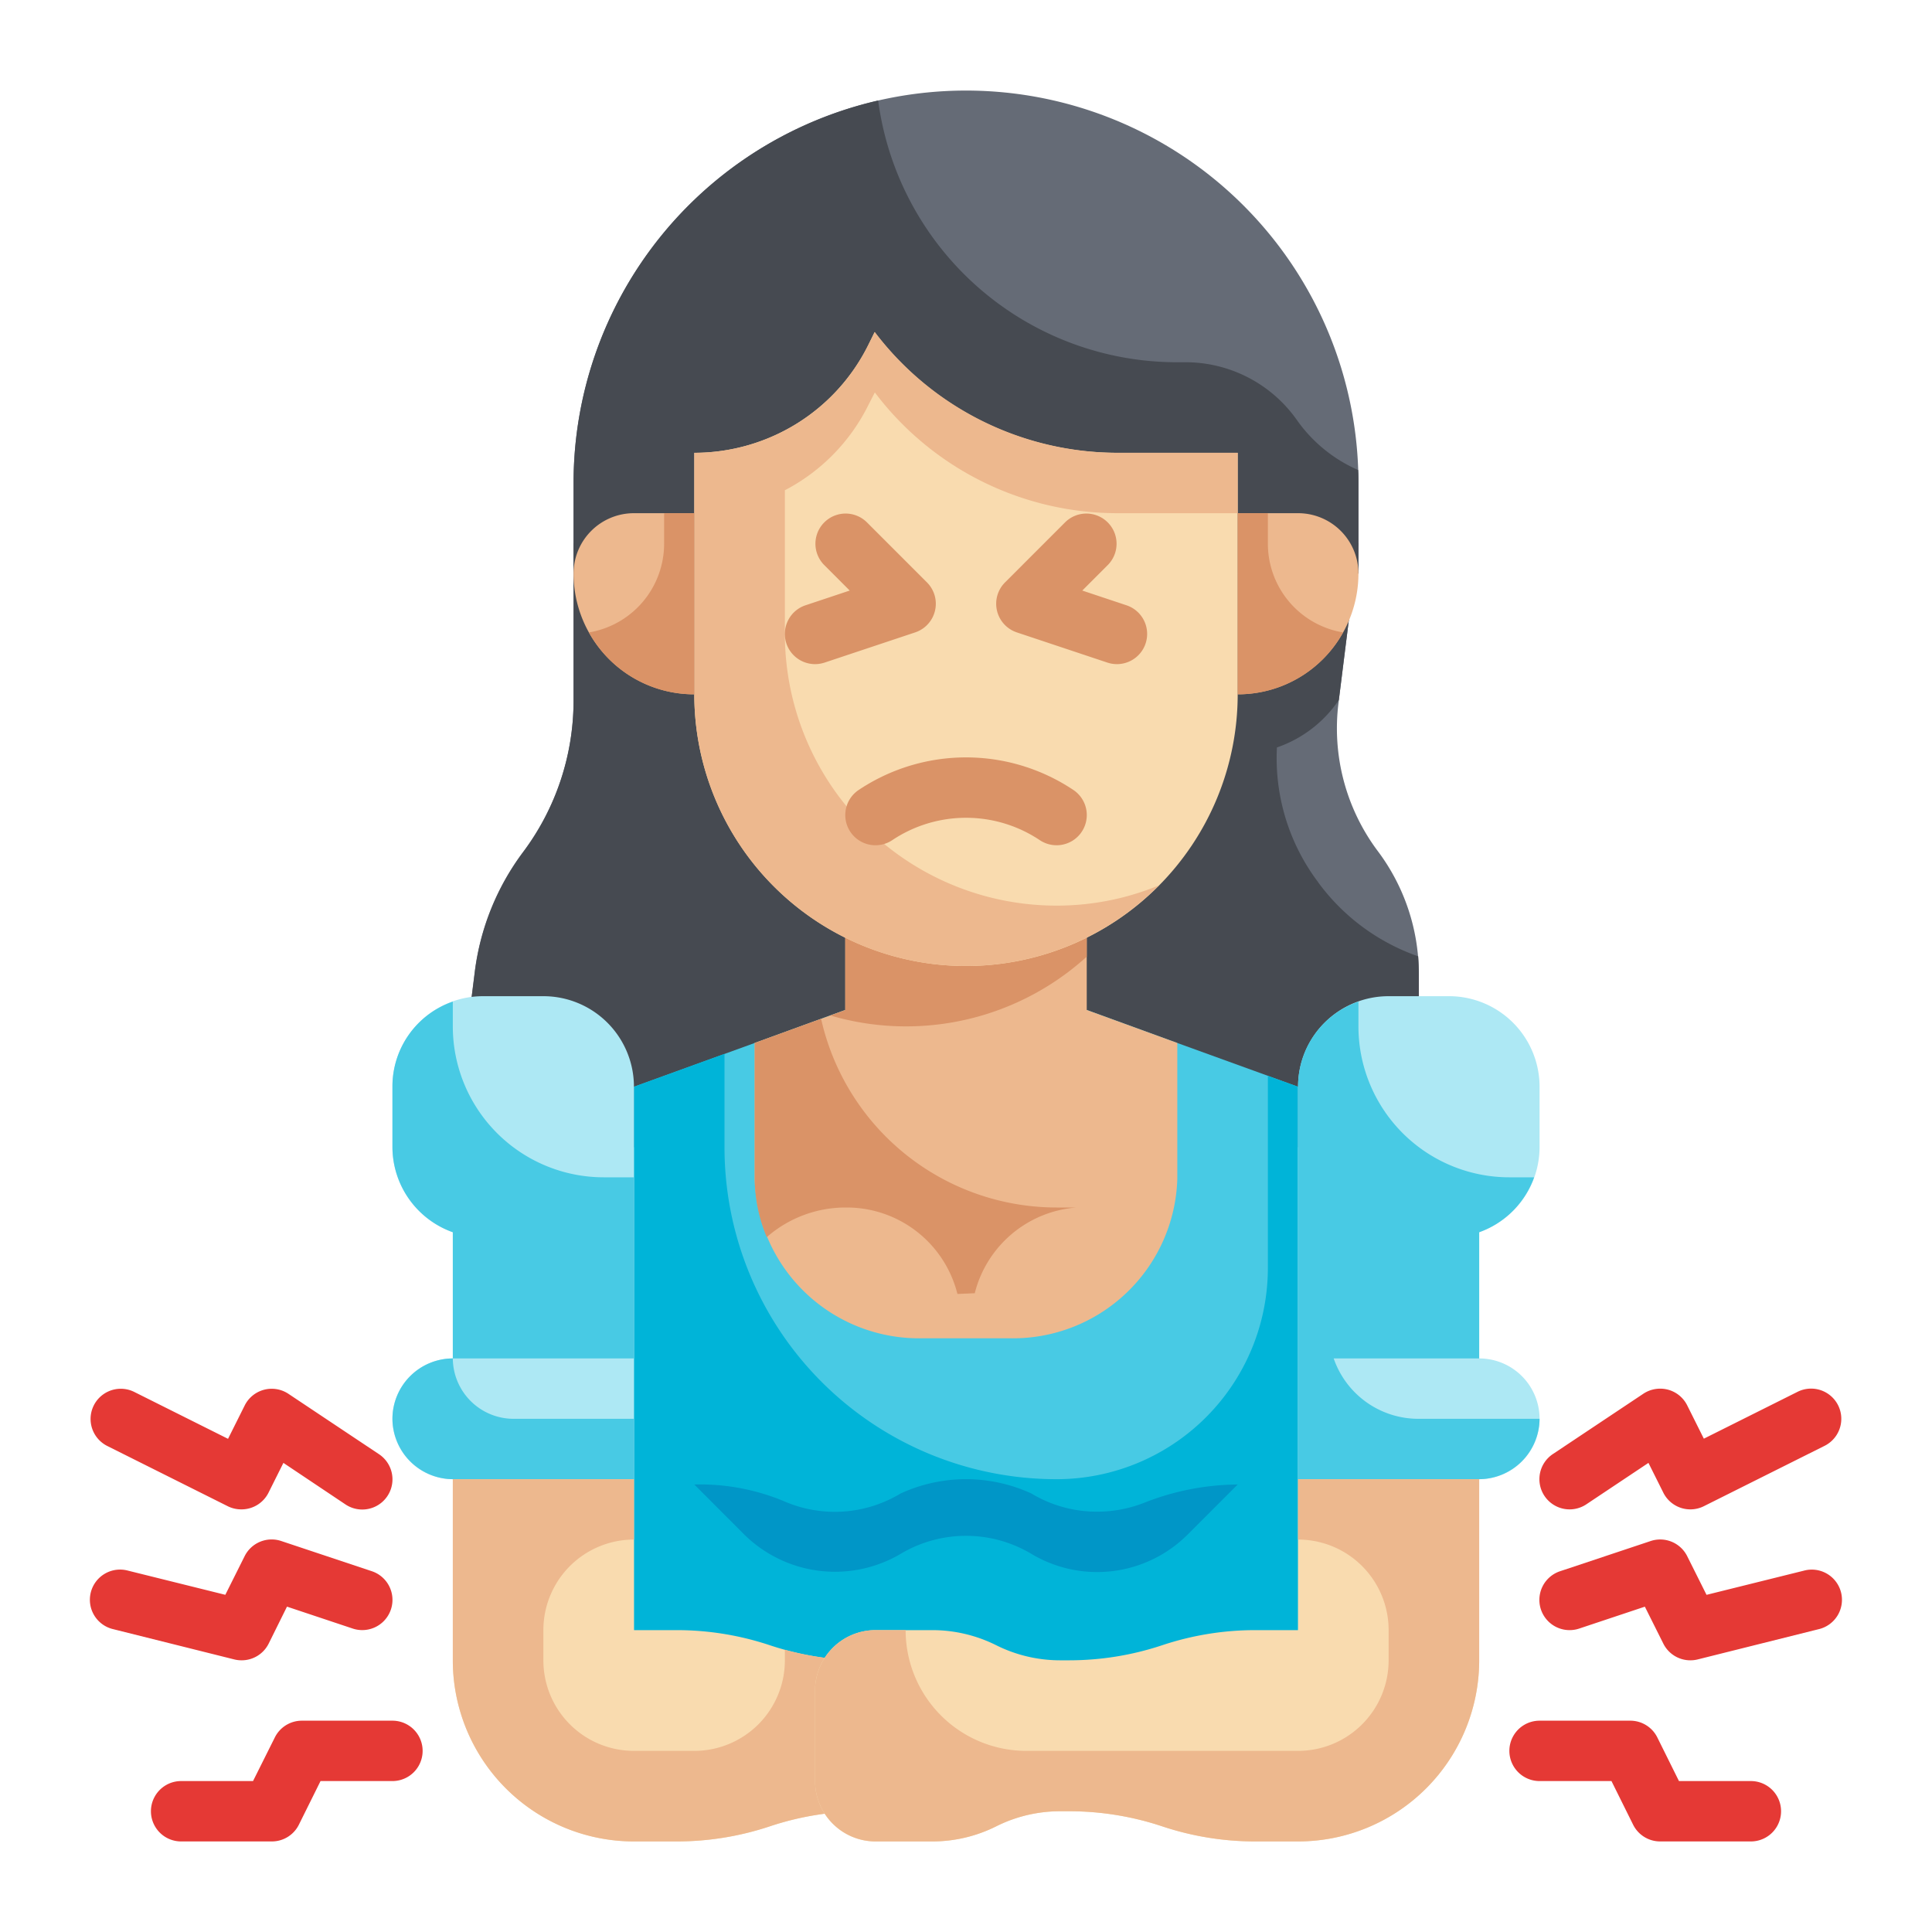 <svg height="512" viewBox="0 0 64 64" width="512" xmlns="http://www.w3.org/2000/svg"><g data-name="Color copy"><path d="M47 38H15l.725-5.8a8.356 8.356 0 0 1 1.6-3.974A8.346 8.346 0 0 0 19 23.217V18h26l-.66 5.282a6.78 6.78 0 0 0 1.3 4.91A6.78 6.78 0 0 1 47 32.26z" fill="#656b76"/><path d="M47 32.26V38H15l.73-5.8a8.341 8.341 0 0 1 1.6-3.97A8.4 8.4 0 0 0 19 23.22V18h26l-.65 5.19a4.072 4.072 0 0 1-2.05 1.57 6.822 6.822 0 0 0 1.34 4.43c.01.01.02.02.02.03a6.945 6.945 0 0 0 3.32 2.46c.01.19.02.39.02.58z" fill="#464a51"/><path d="M43 36v21H21V36l4-1.45L32 32l7 2.55z" fill="#48cae4"/><path d="M43 36v21H21V36l3-1.09V38a10.994 10.994 0 0 0 11 11 7 7 0 0 0 7-7v-6.36z" fill="#00b4d8"/><path d="M32 3a13 13 0 0 1 13 13v3H19v-3A13 13 0 0 1 32 3z" fill="#656b76"/><path d="M45 16v3H19v-3A13 13 0 0 1 29.09 3.33 9.988 9.988 0 0 0 39 12h.22a4.513 4.513 0 0 1 3.76 1.94 4.852 4.852 0 0 0 2.01 1.63c.01.14.01.29.01.43z" fill="#464a51"/><path d="M33.487 44.333A5.446 5.446 0 0 0 39 39.064V34.55l-3-1.093V30h-8v3.457l-3 1.093v4.514a5.446 5.446 0 0 0 5.513 5.269zM41 17h2a2 2 0 0 1 2 2 4 4 0 0 1-4 4v-6zM23 23a4 4 0 0 1-4-4 2 2 0 0 1 2-2h2v6z" fill="#edb88e"/><path d="M48 33h-2a3 3 0 0 0-3 3v9h6v-4.184A2.99 2.99 0 0 0 51 38v-2a3 3 0 0 0-3-3zM43 45h6a2 2 0 0 1 2 2 2 2 0 0 1-2 2h-6v-4zM16 33h2a3 3 0 0 1 3 3v9h-6v-4.184A2.99 2.99 0 0 1 13 38v-2a3 3 0 0 1 3-3zM21 49h-6a2 2 0 0 1-2-2 2 2 0 0 1 2-2h6v4z" fill="#ade8f4"/><path d="M30 34a8.868 8.868 0 0 1-2.49-.36l.49-.18V30h8v1.69A8.9 8.9 0 0 1 30 34zM32.29 42.84A3.773 3.773 0 0 1 35.663 40H35a8 8 0 0 1-7.8-6.25l-2.2.8v4.51a5.108 5.108 0 0 0 .4 1.922A3.967 3.967 0 0 1 28 40h.048a3.781 3.781 0 0 1 3.668 2.864z" fill="#da9367"/><path d="M32 32a9 9 0 0 1-9-9v-8a6.436 6.436 0 0 0 5.771-3.586l.2-.414a10.077 10.077 0 0 0 8.039 4H41v8a9 9 0 0 1-9 9z" fill="#f9dbaf"/><path d="M26 16.24V21a9 9 0 0 0 9 9 8.872 8.872 0 0 0 3.39-.67A8.995 8.995 0 0 1 23 23v-8a6.469 6.469 0 0 0 3.4-.97 6.4 6.4 0 0 0 2.37-2.62l.21-.41a10.117 10.117 0 0 0 8.03 4H41v2h-3.99a10.064 10.064 0 0 1-8.03-4l-.21.41A6.373 6.373 0 0 1 26 16.24z" fill="#edb88e"/><path d="M44.49 20.95A3.968 3.968 0 0 1 41 23v-6h1v1a2.982 2.982 0 0 0 2.49 2.95zM19.51 20.95A3.968 3.968 0 0 0 23 23v-6h-1v1a2.982 2.982 0 0 1-2.49 2.95z" fill="#da9367"/><path d="M34.17 49.476a4.194 4.194 0 0 0 2.18.6 4.252 4.252 0 0 0 1.538-.289 8.581 8.581 0 0 1 3.106-.611H41l-1.67 1.67a4.239 4.239 0 0 1-5.16.63 4.224 4.224 0 0 0-4.294-.027 4.282 4.282 0 0 1-5.206-.6L23 49.176a7.235 7.235 0 0 1 2.946.543 4.212 4.212 0 0 0 3.884-.243 5.182 5.182 0 0 1 4.34 0z" fill="#0096c7"/><path d="M51 47a2.015 2.015 0 0 1-2 2h-6v-4h1.18A2.968 2.968 0 0 0 47 47zM21 47v2h-6a2.015 2.015 0 0 1-2-2 2.006 2.006 0 0 1 2-2 2.015 2.015 0 0 0 2 2zM50.82 39A3.01 3.01 0 0 1 49 40.82V45h-6v-9a2.968 2.968 0 0 1 2-2.82V34a5 5 0 0 0 5 5zM21 39v6h-6v-4.18A3.01 3.01 0 0 1 13 38v-2a2.968 2.968 0 0 1 2-2.82V34a5 5 0 0 0 5 5z" fill="#48cae4"/><path d="M28.882 60h-.3a9.751 9.751 0 0 0-3.081.5 9.751 9.751 0 0 1-3.081.5H21a6 6 0 0 1-6-6v-6h6v5h1.419a9.751 9.751 0 0 1 3.081.5 9.751 9.751 0 0 0 3.081.5h.3z" fill="#f9dbaf"/><path d="M28.88 55v5h-.3a9.741 9.741 0 0 0-3.08.5 9.741 9.741 0 0 1-3.08.5H21a6 6 0 0 1-6-6v-6h6v2a3 3 0 0 0-3 3v1a3 3 0 0 0 3 3h2a3 3 0 0 0 3-3v-.35a9.73 9.73 0 0 0 2.58.35z" fill="#edb88e"/><path d="M43 49v5h-1.419a9.751 9.751 0 0 0-3.081.5 9.751 9.751 0 0 1-3.081.5h-.3A4.735 4.735 0 0 1 33 54.5a4.735 4.735 0 0 0-2.118-.5H29a2 2 0 0 0-2 2v3a2 2 0 0 0 2 2h1.882A4.735 4.735 0 0 0 33 60.5a4.735 4.735 0 0 1 2.118-.5h.3a9.751 9.751 0 0 1 3.081.5 9.751 9.751 0 0 0 3.081.5H43a6 6 0 0 0 6-6v-6z" fill="#f9dbaf"/><path d="M49 49v6a6 6 0 0 1-6 6h-1.42a9.741 9.741 0 0 1-3.08-.5 9.741 9.741 0 0 0-3.08-.5h-.3a4.721 4.721 0 0 0-2.12.5 4.721 4.721 0 0 1-2.12.5H29a2.006 2.006 0 0 1-2-2v-3a2.006 2.006 0 0 1 2-2h1a4 4 0 0 0 4 4h9a3 3 0 0 0 3-3v-1a3 3 0 0 0-3-3v-2z" fill="#edb88e"/><path d="M35 28a1 1 0 0 1-.554-.168 4.4 4.4 0 0 0-4.89 0 1 1 0 0 1-1.11-1.664 6.4 6.4 0 0 1 7.11 0A1 1 0 0 1 35 28zM37 22a1 1 0 0 1-.316-.051l-3-1a1 1 0 0 1-.391-1.656l2-2a1 1 0 0 1 1.414 1.414l-.855.856 1.464.488A1 1 0 0 1 37 22zM27 22a1 1 0 0 1-.316-1.949l1.464-.488-.855-.856a1 1 0 0 1 1.414-1.414l2 2a1 1 0 0 1-.391 1.656l-3 1A1 1 0 0 1 27 22z" fill="#da9367"/><g fill="#e53935"><path d="M56 50a1 1 0 0 1-.9-.553l-.493-.987-2.057 1.372a1 1 0 0 1-1.11-1.664l3-2a1.009 1.009 0 0 1 .812-.134 1 1 0 0 1 .638.519l.552 1.105 3.106-1.553a1 1 0 1 1 .894 1.79l-4 2A1 1 0 0 1 56 50zM56 55a1 1 0 0 1-.9-.553l-.612-1.224-2.177.726a1 1 0 0 1-.632-1.9l3-1a1 1 0 0 1 1.211.5l.641 1.282 3.222-.8a1 1 0 1 1 .484 1.94l-4 1A1 1 0 0 1 56 55zM58 61h-3a1 1 0 0 1-.9-.553L53.382 59H51a1 1 0 0 1 0-2h3a1 1 0 0 1 .9.553L55.618 59H58a1 1 0 0 1 0 2zM8 50a1 1 0 0 1-.446-.1l-4-2a1 1 0 0 1 .894-1.79l3.106 1.553.552-1.105a1 1 0 0 1 1.45-.385l3 2a1 1 0 1 1-1.11 1.664L9.388 48.46l-.493.987A1 1 0 0 1 8 50zM8 55a1 1 0 0 1-.242-.03l-4-1a1 1 0 1 1 .484-1.94l3.222.8.641-1.282a1 1 0 0 1 1.211-.5l3 1a1 1 0 0 1-.632 1.9l-2.177-.726-.607 1.225A1 1 0 0 1 8 55zM9 61H6a1 1 0 0 1 0-2h2.382l.723-1.447A1 1 0 0 1 10 57h3a1 1 0 0 1 0 2h-2.382L9.9 60.447A1 1 0 0 1 9 61z"/></g></g></svg>